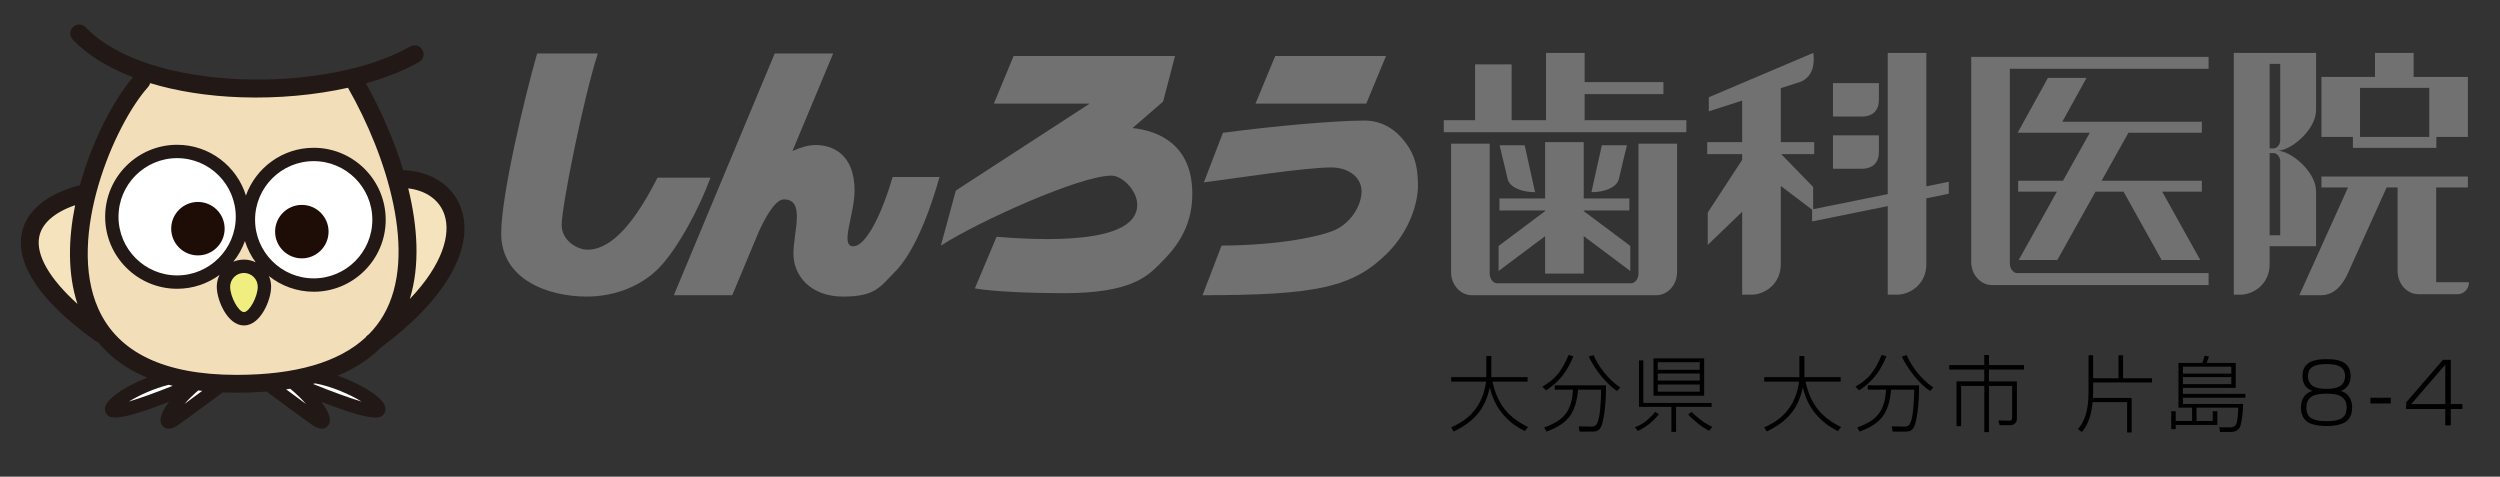 <?xml version="1.0" encoding="utf-8"?>
<!-- Generator: Adobe Illustrator 12.0.0, SVG Export Plug-In . SVG Version: 6.00 Build 51448)  -->
<!DOCTYPE svg PUBLIC "-//W3C//DTD SVG 1.1//EN" "http://www.w3.org/Graphics/SVG/1.1/DTD/svg11.dtd">
<svg  version="1.1" id="レイヤー_1" xmlns="http://www.w3.org/2000/svg" xmlns:xlink="http://www.w3.org/1999/xlink" width="645.092" height="123"
	 viewBox="0 0 645.092 123" overflow="visible" enable-background="new 0 0 645.092 123" xml:space="preserve">
<rect x="0" y="0" width="645.092" height="123" fill="#333333" stroke="none"/>
<path d="M383.527,91.88h1.292v5.431h9.362v1.159h-9.065c1.334,6.183,4.427,9.402,9.172,11.721l-0.826,1.052
	c-2.669-1.353-7.371-4.25-9.023-11.184h-0.042c-1.229,5.646-4.194,8.822-9.299,11.291l-0.636-1.095
	c4.385-1.868,8.091-5.195,9.002-11.785h-9.002v-1.159h9.065V91.88z"/>
<path d="M398.001,99.779c3.516-2.125,4.829-3.777,6.778-8.199l1.207,0.364c-1.271,3.134-3.135,6.289-7.032,8.779L398.001,99.779z
	 M411.196,91.623c1.229,2.812,3.602,6.16,6.905,8.371l-0.847,0.901c-2.966-1.975-5.72-5.667-7.308-8.887L411.196,91.623z
	 M407.596,111.371l-0.232-1.353l3.028,0.064c0.509,0,1.102,0.021,1.525-0.516c0.953-1.181,1.165-5.56,1.25-9.016h-5.952
	c-0.594,5.517-2.055,8.587-8.155,10.819l-0.593-1.074c5.697-2.018,7.074-4.786,7.435-9.745h-4.724v-1.116h13.238
	c0.021,5.26-0.656,9.51-1.292,10.712c-0.656,1.245-1.504,1.245-2.838,1.224H407.596z"/>
<path d="M438.591,98.191h-10.824v-1.804h10.824V98.191z M426.665,92.481v9.638h13.069v-9.638H426.665z M438.591,95.422h-10.824
	v-1.953h10.824V95.422z M438.591,101.067h-10.824v-1.846h10.824V101.067z M422.916,92.996v11.999h8.367v6.439h1.207v-6.439h9.172
	v-1.03h-17.623V92.996H422.916z M422.641,111.199c2.288-1.073,3.982-2.533,5.401-4.293l-0.953-0.645
	c-1.885,2.34-3.452,3.284-5.253,3.993L422.641,111.199z M435.604,106.949c1.08,1.18,3.41,3.284,5.423,4.186l0.826-0.987
	c-2.14-0.987-3.834-2.361-5.38-3.864L435.604,106.949z"/>
<path d="M464.306,91.88h1.292v5.431h9.362v1.159h-9.065c1.334,6.183,4.427,9.402,9.171,11.721l-0.825,1.052
	c-2.669-1.353-7.371-4.25-9.023-11.184h-0.043c-1.228,5.646-4.193,8.822-9.298,11.291l-0.636-1.095
	c4.385-1.868,8.092-5.195,9.002-11.785h-9.002v-1.159h9.065V91.88z"/>
<path d="M478.779,99.779c3.516-2.125,4.829-3.777,6.777-8.199l1.208,0.364c-1.271,3.134-3.135,6.289-7.032,8.779L478.779,99.779z
	 M491.975,91.623c1.229,2.812,3.602,6.16,6.905,8.371l-0.847,0.901c-2.966-1.975-5.72-5.667-7.308-8.887L491.975,91.623z
	 M488.374,111.371l-0.232-1.353l3.028,0.064c0.509,0,1.102,0.021,1.525-0.516c0.953-1.181,1.165-5.56,1.249-9.016h-5.951
	c-0.594,5.517-2.055,8.587-8.155,10.819l-0.593-1.074c5.697-2.018,7.074-4.786,7.435-9.745h-4.724v-1.116h13.238
	c0.021,5.26-0.656,9.51-1.292,10.712c-0.656,1.245-1.504,1.245-2.838,1.224H488.374z"/>
<path d="M513.227,91.602v2.597h9.044v1.159h-9.044v3.048h7.201v9.702c0,1.01-0.826,1.589-1.589,1.589h-2.859l-0.317-1.202
	l2.732,0.043c0.402,0.021,0.805,0.021,0.805-0.837v-8.114h-5.973v11.913h-1.208V99.586h-5.973v10.39h-1.187v-11.57h7.159v-3.048
	h-9.044v-1.159h9.044v-2.597H513.227z"/>
<path d="M550.041,102.677v8.908h-1.165v-7.813h-8.896c-0.487,4.959-2.097,6.891-2.774,7.706l-1.017-0.751
	c1.588-1.867,2.732-4.357,2.732-9.702v-9.359h1.186v5.946h6.545v-5.946h1.187v5.946h7.455v1.073h-15.187v2.297
	c0,0.772-0.021,1.353-0.042,1.695H550.041z"/>
<path d="M575.761,96.409h-12.476v-1.803h12.476V96.409z M562.12,93.641v11.548h3.517v3.435h-4.216v-2.512h-1.164v4.615h1.164v-1.073
	h10.739v-3.542h-1.187v2.512h-4.193v-3.435h10.802c-0.021,0.966-0.211,3.069-0.402,3.843c-0.275,1.181-1.419,1.245-1.631,1.245
	l-2.901-0.043l0.212,1.223h2.901c0.466,0,1.801-0.128,2.309-1.416c0.275-0.688,0.721-3.284,0.741-5.817h-15.525v-1.589h16.119
	v-1.009h-16.119v-1.545h13.619v-6.439h-7.519c0.232-0.537,0.508-1.288,0.614-1.653l-1.165-0.193
	c-0.106,0.58-0.339,1.396-0.572,1.847H562.12z M575.761,99.114h-12.476v-1.825h12.476V99.114z"/>
<path d="M600.333,93.94c4.066,0,4.786,1.524,4.786,3.07c0,2.833-2.436,3.327-4.681,3.327c-1.397,0-4.893,0-4.893-3.263
	C595.546,95.314,596.372,93.94,600.333,93.94z M596.711,100.874c-2.647,0.708-2.986,3.177-2.986,4.314
	c0,0.794,0.169,2.94,2.054,3.907c1.483,0.751,3.622,0.837,4.555,0.837c0.974,0,3.028-0.086,4.554-0.837
	c1.25-0.623,2.055-2.019,2.055-3.929c0-1.03-0.297-3.585-2.986-4.293c2.202-0.687,2.584-2.598,2.584-3.842
	c0-3.972-3.559-4.357-6.206-4.357c-2.923,0-6.206,0.515-6.206,4.357C594.127,98.255,594.508,100.166,596.711,100.874z
	 M600.312,101.582c1.694,0,5.211,0.064,5.211,3.478c0,2.855-1.737,3.606-5.211,3.606c-3.622,0-5.168-0.901-5.168-3.478
	C595.144,102.334,597.07,101.582,600.312,101.582z"/>
<path d="M616.913,102.634v1.481h-5.253v-1.481H616.913z"/>
<path d="M630.977,104.266h-8.79l8.79-10.175V104.266z M630.384,92.846l-9.511,10.99v1.696h10.104v4.229h1.419v-4.229h2.986v-1.267
	h-2.986v-11.42H630.384z"/>
<rect fill="none" width="645.092" height="123"/>
<g>
	<path fill="#727172" d="M138.599,13.795h15.663c-3.659,11.298-9.329,39.356-9.329,44.262c0,4.093,4.093,6.37,6.665,6.37
		c4.734,0,10.695-4.028,18.062-18.585h13.675c-2.804,7.713-8.503,18.5-13.498,23.498c-4.392,4.387-11.063,7.187-18.413,7.187
		c-9.995,0-22.096-4.384-22.096-16.304C129.329,50.399,135.42,24.887,138.599,13.795z"/>
	<path fill="#727172" d="M230.333,45.666c-2.457,8.591-6.667,17.886-10.171,17.886c-3.506,0,0.348-8.245,0.348-14.38
		c0-9.47-5.785-11.751-9.991-11.751c-1.76,0-3.654,0.488-6.034,1.534l10.505-25.159h-15.083l-26.038,62.381h15.078l6.878-16.47
		c1.381-2.94,4.033-8.256,6.454-8.256c5.613,0,2.455,8.42,2.455,14.032s4.382,11.044,12.797,11.044c8.42,0,9.558-2.542,13.329-6.312
		c3.77-3.769,7.894-11.571,11.572-24.547H230.333z"/>
	<path fill="#727172" d="M256.461,26.727l5.085-12.274h41.648l-3.067,11.751l-7.89,6.837c6.66,0.701,15.426,4.206,15.426,17.006
		c0,9.47-5.169,14.824-8.416,18.064c-3.241,3.243-7.541,7.542-24.723,7.542c-7.89,0-17.711-0.353-22.972-1.229l5.608-13.326
		c10.7,0.875,36.297,2.281,36.297-8.242c0-3.684-3.852-7.539-6.663-7.539c-8.065,0-34.191,11.749-44.012,18.062l3.859-14.207
		l34.543-22.445H256.461z"/>
	<g>
		<polygon fill="#727172" points="352.551,26.727 357.642,14.452 329.055,14.452 323.971,26.727 		"/>
		<path fill="#727172" d="M310.643,47.065l4.916-12.798c13.147-1.754,29.106-3.157,36.473-3.157c5.084,0,8.348,2.81,10.17,5.086
			c2.104,2.629,3.683,5.434,3.683,11.748c0,4.036-1.842,11.31-7.889,17.361c-8.861,8.854-18.326,10.87-47.698,10.87l4.907-12.798
			c15.447-0.107,25.776-2.459,29.283-4.037c4.01-1.803,6.841-6.211,6.841-9.994c0-3.333-2.985-6.136-7.889-6.136
			C336.774,43.211,318.713,46.014,310.643,47.065z"/>
	</g>
	<g>
		<g>
			<path fill="#727172" d="M569.898,14.666H508.65v52.904c0,3.531,2.632,5.992,5.327,5.992h55.921v-3.1h-49.441
				c-0.842,0-1.845-1.009-1.845-2.486V17.755h51.286V14.666z"/>
			<polygon fill="#727172" points="568.152,34.253 568.152,31.417 532.153,31.417 538.396,20.114 528.434,20.114 520.628,34.253 
				539.247,34.253 532.329,46.628 520.759,46.628 520.759,49.457 530.751,49.457 520.897,67.093 530.859,67.093 540.714,49.457 
				547.954,49.457 557.78,67.093 567.75,67.093 557.923,49.457 568.152,49.457 568.152,46.628 542.293,46.628 549.214,34.253 			"/>
		</g>
		<g>
			<path fill="#727172" d="M607.139,38.15h21.537v-2.824h8.126V19.845h-13.996v-6.191h-9.965v6.191h-13.824v15.481h8.122V38.15z
				 M608.974,22.671h17.869v12.655h-17.869V22.671z"/>
			<path fill="#727172" d="M597.632,63.528V49.392c0-5.115-6.504-10.499-9.965-10.499c3.461,0,9.965-5.391,9.965-10.504V13.653
				h-21.234v62.386h1.653c3.459,0,7.6-2.749,7.6-7.864v-4.646H597.632z M588.381,16.476v19.661c0,1.411-1.044,2.149-1.657,2.149
				h-1.073v-21.81H588.381z M585.65,60.701V39.498h1.073c0.613,0,1.657,0.742,1.657,2.155v19.048H585.65z"/>
			<path fill="#727172" d="M628.628,72.811V48.379h8.174v-2.82h-37.785v2.82h6.855l-12.554,27.792h5.654
				c1.425,0,4.478-0.44,6.826-5.571l10.039-22.221h2.833v21.54c0,3.537,2.628,5.99,5.321,5.99h10.252
				c1.081,0,2.827-0.885,2.827-3.099H628.628z"/>
		</g>
		<g>
			<polygon fill="#727172" points="386.687,63.462 386.687,69.927 398.697,60.938 398.697,70.597 408.661,70.597 408.661,60.938 
				420.678,69.927 420.678,63.462 408.661,54.473 408.661,54.304 420.438,54.304 420.438,51.209 408.661,51.209 408.661,36.67 
				398.697,36.67 398.697,51.209 386.916,51.209 386.916,54.304 398.697,54.304 398.697,54.473 			"/>
			<polygon fill="#727172" points="408.896,31.015 408.896,24.286 429.225,24.286 429.225,21.188 408.896,21.188 408.896,13.653 
				398.935,13.653 398.935,31.015 390.051,31.015 390.051,16.61 380.628,16.61 380.628,31.015 372.545,31.015 372.545,34.113 
				435.144,34.113 435.144,31.015 			"/>
			<path fill="#727172" d="M422.787,70.597c0,1.477-1.007,2.49-1.851,2.49h-34.692c-0.845,0-1.85-1.014-1.85-2.49V37.074h-9.964
				v33.123c0,3.529,2.631,5.979,5.33,5.979h47.66c2.699,0,5.323-2.45,5.323-5.979V37.074h-9.957V70.597z"/>
			<path fill="#727172" d="M396.105,49.591l-2.689-12.113h-6.465l2.156,9.021C389.916,48.519,392.877,49.591,396.105,49.591z"/>
			<path fill="#727172" d="M419.8,37.478h-6.465l-2.688,12.113c3.228,0,6.192-1.072,6.999-3.092L419.8,37.478z"/>
		</g>
		<g>
			<path fill="#727172" d="M484.823,25.764v-4.311h-11.85v8.624h7.538C482.67,30.078,484.823,29,484.823,25.764z"/>
			<path fill="#727172" d="M484.823,39.229v-4.312h-11.85v8.622h7.538C482.67,43.539,484.823,42.461,484.823,39.229z"/>
			<path fill="#727172" d="M502.858,46.899l-5.79,1.175V13.653h-9.962v36.434l-19.248,3.894v-5.734l-8.237-8.479h8.509V36.67h-8.62
				V22.748l5.254-1.693c3.229-1.48,3.501-4.981,3.133-7.401l-26.963,11.44v3.631l8.612-2.769V36.67h-9.014v3.098h9.014v1.474
				l-8.883,13.602v8.348l8.883-8.547v21.394h2.363c3.465,0,7.601-2.749,7.601-7.864V47.987l8.078,6.116v3.033l19.519-3.951v22.854
				h2.362c3.466,0,7.6-2.749,7.6-7.864V51.167l5.79-1.17V46.899z"/>
		</g>
	</g>
</g>
<g>
	<g>
		<path fill="#F4E3BC" d="M103.16,46.17c16.861,0,23.75,19.92-6.891,42.133"/>
		<path fill="#F4E3BC" d="M21.197,50.003c-17.622,4.592-19.921,18.38,4.594,36.002"/>
		<path fill="#F3DEBA" d="M83.304,21.543c-11.853,1.855-25.075,1.824-36.793-0.506l-9.989-0.145
			C22.729,36.21-1.021,99.029,61.03,99.029c62.051,0,44.82-52.859,30.838-77.373L83.304,21.543z"/>
		<path fill="#FFFFFF" d="M45.709,97.103c-6.376,0.906-15.008,5.184-16.699,7.901c-2.702,4.348,21.615-6.083,21.615-6.083
			c-7.166,5.916-9.482,12.009-5.623,9.316c3.863-2.689,8.547-6.338,11.335-8.284L45.709,97.103z"/>
		<path fill="#FFFFFF" d="M80.834,97.103c6.379,0.906,15.016,5.184,16.704,7.901c2.701,4.348-21.616-6.083-21.616-6.083
			c7.165,5.916,9.481,12.009,5.621,9.316c-3.862-2.689-8.546-6.338-11.333-8.284L80.834,97.103z"/>
		<path fill="#FFFFFF" d="M62.563,55.941c0,9.308-7.544,16.85-16.854,16.85c-9.307,0-16.853-7.542-16.853-16.85
			c0-9.314,7.546-16.859,16.853-16.859C55.019,39.083,62.563,46.627,62.563,55.941z"/>
		<circle fill="#FFFFFF" cx="80.948" cy="56.706" r="16.853"/>
		<path fill="#1E0D07" d="M57.968,59.003c0,3.806-3.085,6.9-6.896,6.9c-3.806,0-6.896-3.094-6.896-6.9
			c0-3.81,3.091-6.892,6.896-6.892C54.883,52.112,57.968,55.193,57.968,59.003z"/>
		<path fill="#1E0D07" d="M84.782,59.766c0,3.806-3.093,6.899-6.899,6.899c-3.807,0-6.895-3.093-6.895-6.899
			c0-3.802,3.088-6.893,6.895-6.893C81.689,52.873,84.782,55.964,84.782,59.766z"/>
		<path fill="#EFEE7F" d="M68.234,73.989c0,2.919-2.364,8.267-5.288,8.267c-2.918,0-5.287-5.348-5.287-8.267
			c0-2.918,2.369-5.281,5.287-5.281C65.87,68.708,68.234,71.071,68.234,73.989z"/>
		<path fill="#221815" d="M80.949,38.132c-8.05,0-14.918,5.146-17.493,12.318c-2.346-7.573-9.415-13.091-17.747-13.091
			c-10.244,0-18.577,8.337-18.577,18.583c0,10.242,8.333,18.574,18.577,18.574c4.084,0,7.863-1.327,10.932-3.571
			c-0.447,0.922-0.706,1.953-0.706,3.045c0,3.431,2.73,9.991,7.01,9.991s7.013-6.561,7.013-9.991c0-0.98-0.204-1.913-0.569-2.76
			c3.174,2.531,7.19,4.049,11.56,4.049c10.242,0,18.576-8.332,18.576-18.573C99.525,46.464,91.191,38.132,80.949,38.132z
			 M65.973,67.681c-0.917-0.443-1.942-0.697-3.027-0.697c-0.974,0-1.901,0.199-2.746,0.561c1.278-1.59,2.299-3.393,3-5.35
			C63.818,64.187,64.765,66.034,65.973,67.681z M45.709,71.067c-8.342,0-15.13-6.785-15.13-15.126
			c0-8.346,6.788-15.136,15.13-15.136c8.342,0,15.129,6.79,15.129,15.136C60.839,64.282,54.051,71.067,45.709,71.067z
			 M62.946,80.533c-1.399,0-3.563-3.975-3.563-6.544c0-1.963,1.599-3.559,3.563-3.559c1.965,0,3.565,1.596,3.565,3.559
			C66.511,76.559,64.345,80.533,62.946,80.533z M80.949,71.83c-8.344,0-15.131-6.786-15.131-15.125
			c0-8.341,6.788-15.126,15.131-15.126c8.34,0,15.127,6.785,15.127,15.126C96.077,65.044,89.289,71.83,80.949,71.83z"/>
	</g>
	<path fill="#221815" d="M119.085,54.067c-1.96-6.048-7.686-9.882-15.045-10.166c-2.389-7.87-5.818-15.579-9.63-22.41
		c5.209-1.454,9.886-3.306,13.726-5.499c1.102-0.629,1.485-2.033,0.856-3.135c-0.629-1.102-2.033-1.484-3.136-0.855
		c-21.357,12.199-67.544,11.97-83.765-4.961c-0.878-0.917-2.333-0.949-3.25-0.071c-0.916,0.878-0.947,2.334-0.069,3.25
		c3.8,3.968,9.109,7.246,15.545,9.712C29.45,25.61,23.824,36.13,20.625,47.778c-0.003,0-0.004,0-0.007,0
		C12.016,50.02,6.68,54.475,5.592,60.323c-1.049,5.63,1.372,14.979,18.858,27.55c0.254,0.182,0.535,0.305,0.821,0.371
		c3.226,3.972,7.483,7.046,12.749,9.213c-4.746,1.844-9.14,4.495-10.473,6.636c-0.941,1.515-0.21,2.57,0.038,2.858
		c0.706,0.821,1.958,2.247,16.066-3.294c-1.27,1.685-2.214,3.388-2.214,4.747c0,0.521,0.136,0.99,0.438,1.389
		c0.506,0.667,1.714,1.532,4.115-0.144c2.135-1.484,4.549-3.283,6.677-4.87l4.659-3.414c0.045-0.032,0.082-0.073,0.123-0.109
		c1.17,0.046,2.362,0.071,3.583,0.071c2.735,0,5.35-0.104,7.85-0.305c0.098,0.127,0.208,0.245,0.343,0.343l4.666,3.421
		c2.127,1.584,4.537,3.381,6.671,4.865c2.4,1.674,3.607,0.809,4.113,0.142c0.304-0.398,0.439-0.867,0.439-1.389
		c0-1.359-0.946-3.062-2.216-4.747c14.108,5.541,15.361,4.115,16.068,3.294c0.246-0.288,0.978-1.344,0.038-2.857
		c-1.458-2.349-6.604-5.31-11.859-7.149c4.428-1.85,8.156-4.281,11.164-7.292C114.652,77.596,122.416,64.331,119.085,54.067z
		 M114.714,55.484c1.585,4.89-0.341,12.636-8.974,21.67c2.642-8.546,2.065-18.555-0.401-28.553
		C110.04,49.182,113.473,51.662,114.714,55.484z M10.11,61.165c0.652-3.502,3.915-6.373,9.275-8.219
		c-1.765,8.675-1.972,17.647,0.602,25.479C12.783,71.922,9.24,65.833,10.11,61.165z M33.254,103.616
		c2.6-1.615,6.538-3.392,10.269-4.323c0.346,0.092,0.696,0.178,1.049,0.264C40.321,101.25,36.153,102.765,33.254,103.616z
		 M50.607,102.015c-0.96,0.716-1.981,1.476-3.003,2.227c0.927-1.068,2.111-2.264,3.544-3.497c0.34,0.042,0.681,0.085,1.026,0.123
		L50.607,102.015z M25.35,79.623c-8.268-18.57,4.172-47.521,12.879-57.192c0.261-0.29,0.424-0.629,0.511-0.981
		c6.9,2.096,14.839,3.358,23.457,3.653c9.53,0.327,19.105-0.569,27.607-2.459c0.024,0.049,0.038,0.102,0.067,0.151
		c9.848,17.266,18.136,42.956,9.088,58.531c-1.038,1.787-2.29,3.416-3.741,4.894c-0.102,0.075-0.199,0.148-0.301,0.222
		c-0.252,0.182-0.455,0.408-0.608,0.658c-6.942,6.396-18.092,9.631-33.28,9.631C42.409,96.73,30.404,90.975,25.35,79.623z
		 M75.95,102.021l-2.118-1.551c0.357-0.051,0.707-0.109,1.058-0.166c1.675,1.39,3.018,2.74,4.053,3.937
		C77.923,103.492,76.906,102.735,75.95,102.021z M93.296,103.618c-3.169-0.933-7.863-2.656-12.521-4.544
		c0.184-0.048,0.368-0.097,0.549-0.146C85.518,99.675,90.3,101.755,93.296,103.618z"/>
</g>
</svg>
